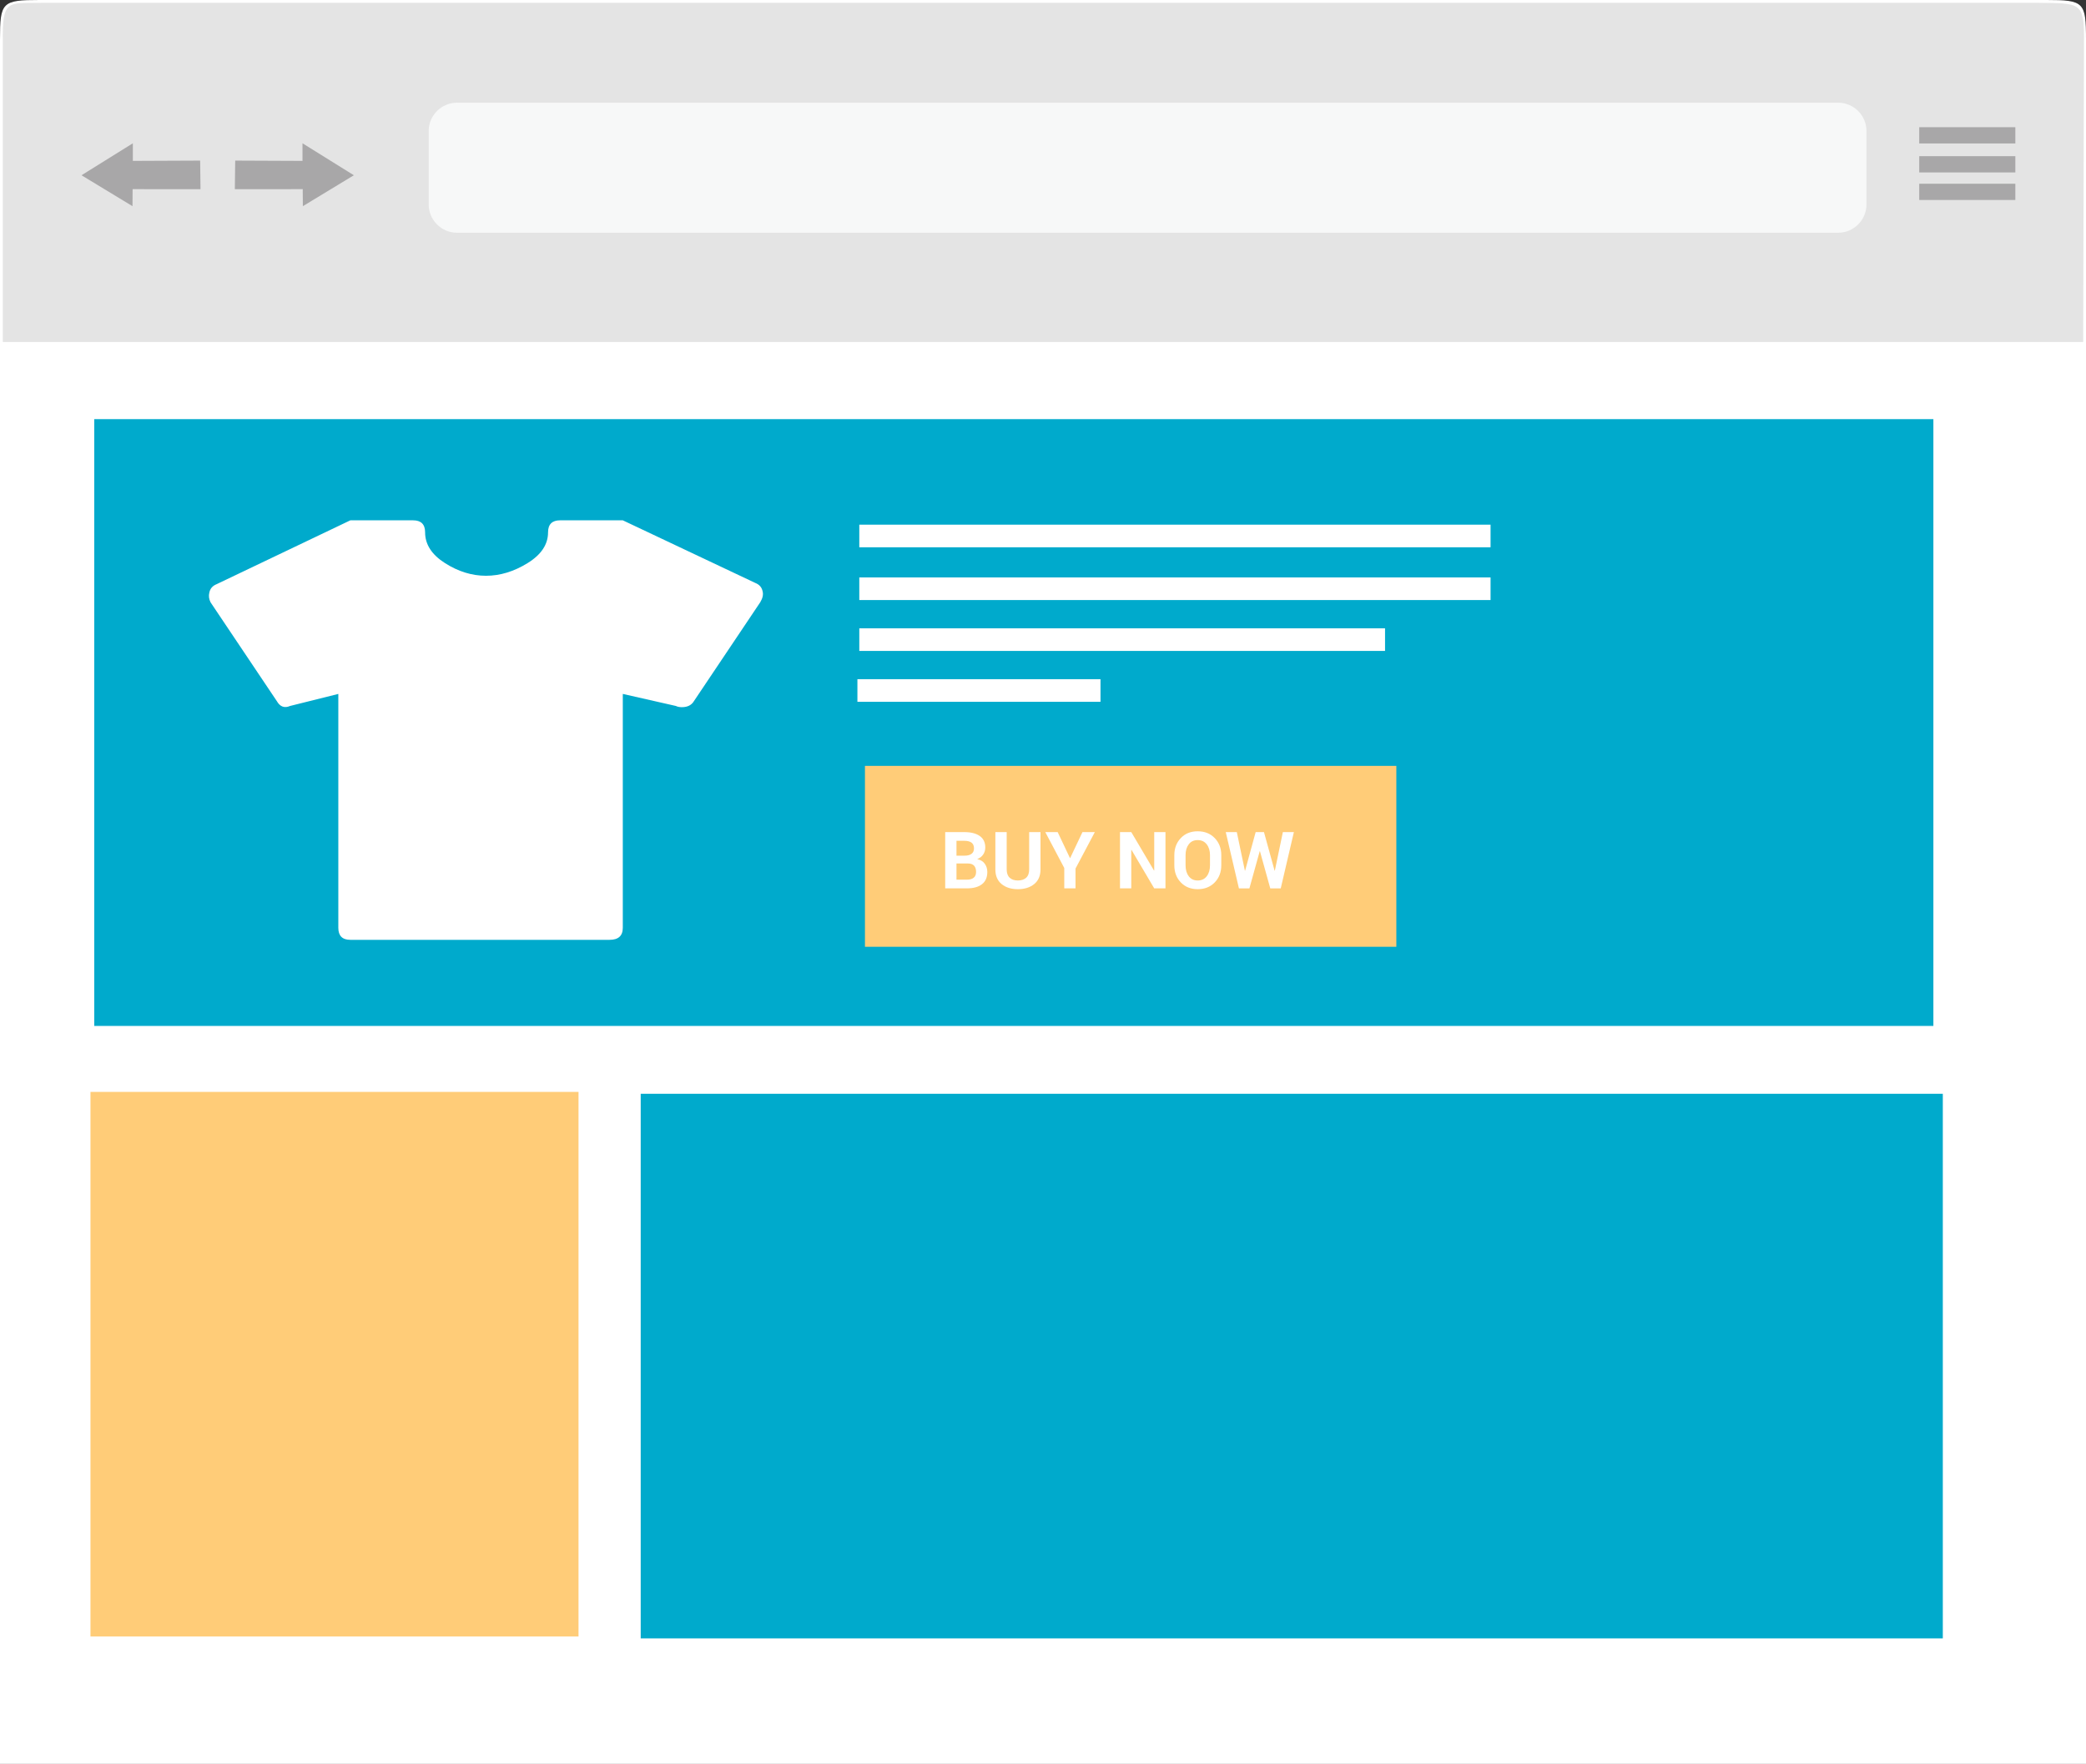 <?xml version="1.0" encoding="utf-8"?>
<!-- Generator: Adobe Illustrator 16.0.0, SVG Export Plug-In . SVG Version: 6.00 Build 0)  -->
<!DOCTYPE svg PUBLIC "-//W3C//DTD SVG 1.1//EN" "http://www.w3.org/Graphics/SVG/1.1/DTD/svg11.dtd">
<svg version="1.1" id="Layer_1" xmlns="http://www.w3.org/2000/svg" xmlns:xlink="http://www.w3.org/1999/xlink" x="0px" y="0px"
	 width="369px" height="312.002px" viewBox="0 0 369 312.002" enable-background="new 0 0 369 312.002" xml:space="preserve">
<rect x="0" y="0" width="369" height="312.002" fill="#333333" stroke="none"/>
<path fill="#FFFFFF" d="M0,312.002V7c0-6.627,0.373-7,7-7h355c6.627,0,7,0.373,7,7v305.002H0"/>
<path fill="#E4E4E4" d="M368.5,60.495H0.5V7.615C0.358-0.321,1.375,0.621,7.462,0.496h353.076c7.503,0.102,8.212-0.233,8.107,7.082
	L368.5,60.495z"/>
<g>
	<path fill="#F7F8F8" d="M330.167,36.166c0,2.75-2.25,5-5,5H80.834c-2.75,0-5-2.25-5-5v-13c0-2.75,2.25-5,5-5h244.333
		c2.75,0,5,2.25,5,5V36.166z"/>
</g>
<polygon fill="#A8A7A8" points="35.406,28.408 35.469,33.47 23.459,33.459 23.438,36.47 14.417,31 23.5,25.345 23.5,28.459 "/>
<polygon fill="#A8A7A8" points="41.605,28.408 41.542,33.47 53.552,33.459 53.573,36.47 62.594,31 53.511,25.345 53.511,28.459 "/>
<rect x="339.5" y="22.5" fill="#A8A7A8" width="17" height="2.875"/>
<rect x="339.5" y="27.625" fill="#A8A7A8" width="17" height="2.875"/>
<rect x="339.5" y="32.5" fill="#A8A7A8" width="17" height="2.875"/>
<rect x="16.671" y="74.14" fill="#00AACC" width="325.333" height="107.333"/>
<g>
	<g>
		<path fill="#FFFFFF" d="M134.905,104.618c0.143,0.57,0,1.208-0.427,1.919l-11.728,17.485c-0.427,0.711-1.136,1.067-2.131,1.067
			c-0.426,0-0.783-0.072-1.066-0.215l-9.384-2.129v41.369c0,1.42-0.78,2.129-2.345,2.129H61.978c-1.421,0-2.131-0.709-2.131-2.129
			v-41.369l-8.53,2.129c-0.995,0.427-1.775,0.144-2.345-0.852l-11.729-17.486c-0.284-0.57-0.355-1.138-0.214-1.706
			c0.142-0.71,0.569-1.208,1.281-1.492l23.668-11.301h11.087c1.423,0,2.134,0.708,2.134,2.131c0,2.132,1.172,3.946,3.517,5.439
			c2.347,1.493,4.764,2.239,7.251,2.239c2.487,0,4.942-0.746,7.358-2.239c2.417-1.493,3.622-3.307,3.622-5.439
			c0-1.422,0.713-2.131,2.135-2.131h11.087l23.458,11.087C134.337,103.408,134.764,103.906,134.905,104.618z"/>
	</g>
</g>
<rect x="152.004" y="92.806" fill="#FFFFFF" width="111.667" height="4"/>
<rect x="152.004" y="102.14" fill="#FFFFFF" width="111.667" height="4"/>
<rect x="152.005" y="111.14" fill="#FFFFFF" width="93" height="4"/>
<rect x="151.671" y="120.14" fill="#FFFFFF" width="43" height="4"/>
<rect x="153.004" y="135.473" fill="#FFCC78" width="94" height="32"/>
<g>
	<path fill="#FFFFFF" d="M167.2,157.139v-9.953h3.363c1.171,0,2.085,0.228,2.741,0.684c0.656,0.456,0.984,1.137,0.984,2.044
		c0,0.46-0.122,0.872-0.366,1.234c-0.244,0.362-0.598,0.635-1.063,0.817c0.597,0.127,1.045,0.401,1.343,0.82
		c0.298,0.419,0.448,0.905,0.448,1.456c0,0.953-0.314,1.673-0.943,2.164c-0.629,0.491-1.52,0.734-2.673,0.734H167.2z
		 M169.196,151.356h1.436c0.533,0,0.943-0.109,1.23-0.328c0.287-0.219,0.431-0.538,0.431-0.957c0-0.46-0.145-0.8-0.434-1.019
		c-0.289-0.219-0.721-0.328-1.295-0.328h-1.367L169.196,151.356L169.196,151.356z M169.196,152.737v2.865h1.839
		c0.529,0,0.932-0.115,1.21-0.345c0.278-0.23,0.417-0.57,0.417-1.02c0-0.487-0.119-0.858-0.355-1.115
		c-0.236-0.257-0.611-0.385-1.121-0.385H169.196z"/>
	<path fill="#FFFFFF" d="M184.057,147.186v6.604c0,1.117-0.369,1.978-1.107,2.583c-0.738,0.606-1.705,0.911-2.898,0.911
		c-1.189,0-2.15-0.305-2.881-0.911c-0.731-0.605-1.097-1.467-1.097-2.583v-6.604h2.003v6.598c0,0.656,0.175,1.146,0.526,1.472
		c0.351,0.326,0.834,0.488,1.449,0.488c0.625,0,1.114-0.161,1.47-0.484c0.356-0.323,0.533-0.815,0.533-1.476v-6.598H184.057z"/>
	<path fill="#FFFFFF" d="M189.266,151.773h0.041l2.174-4.587h2.188l-3.418,6.453v3.5h-1.989v-3.602l-3.356-6.351h2.188
		L189.266,151.773z"/>
	<path fill="#FFFFFF" d="M206.165,157.139h-1.989l-4.02-6.801l-0.041,0.007v6.794h-1.996v-9.953h1.996l4.02,6.795l0.041-0.007
		v-6.788h1.989V157.139z"/>
	<path fill="#FFFFFF" d="M216.036,153.058c0,1.221-0.386,2.231-1.159,3.028c-0.772,0.798-1.776,1.198-3.011,1.198
		c-1.226,0-2.222-0.399-2.987-1.198c-0.766-0.797-1.148-1.807-1.148-3.028v-1.791c0-1.217,0.382-2.225,1.145-3.025
		s1.758-1.2,2.984-1.2c1.235,0,2.24,0.4,3.015,1.2c0.775,0.8,1.162,1.808,1.162,3.025L216.036,153.058L216.036,153.058z
		 M214.04,151.259c0-0.776-0.194-1.413-0.581-1.911s-0.92-0.747-1.6-0.747s-1.206,0.248-1.579,0.743
		c-0.374,0.496-0.561,1.133-0.561,1.914v1.809c0,0.79,0.189,1.434,0.567,1.931c0.378,0.498,0.905,0.746,1.579,0.746
		c0.684,0,1.217-0.248,1.6-0.746c0.383-0.498,0.574-1.142,0.574-1.931L214.04,151.259L214.04,151.259z"/>
	<path fill="#FFFFFF" d="M225.469,154.009h0.041l1.422-6.822h1.948l-2.324,9.953h-1.853l-1.825-6.569h-0.041l-1.825,6.569h-1.853
		l-2.331-9.953h1.955l1.429,6.815l0.041,0.007l1.866-6.822h1.47L225.469,154.009z"/>
</g>
<rect x="16.004" y="193.141" fill="#FFCC78" width="86.333" height="96.332"/>
<rect x="113.338" y="193.474" fill="#00AACC" width="230.333" height="96.333"/>
</svg>

